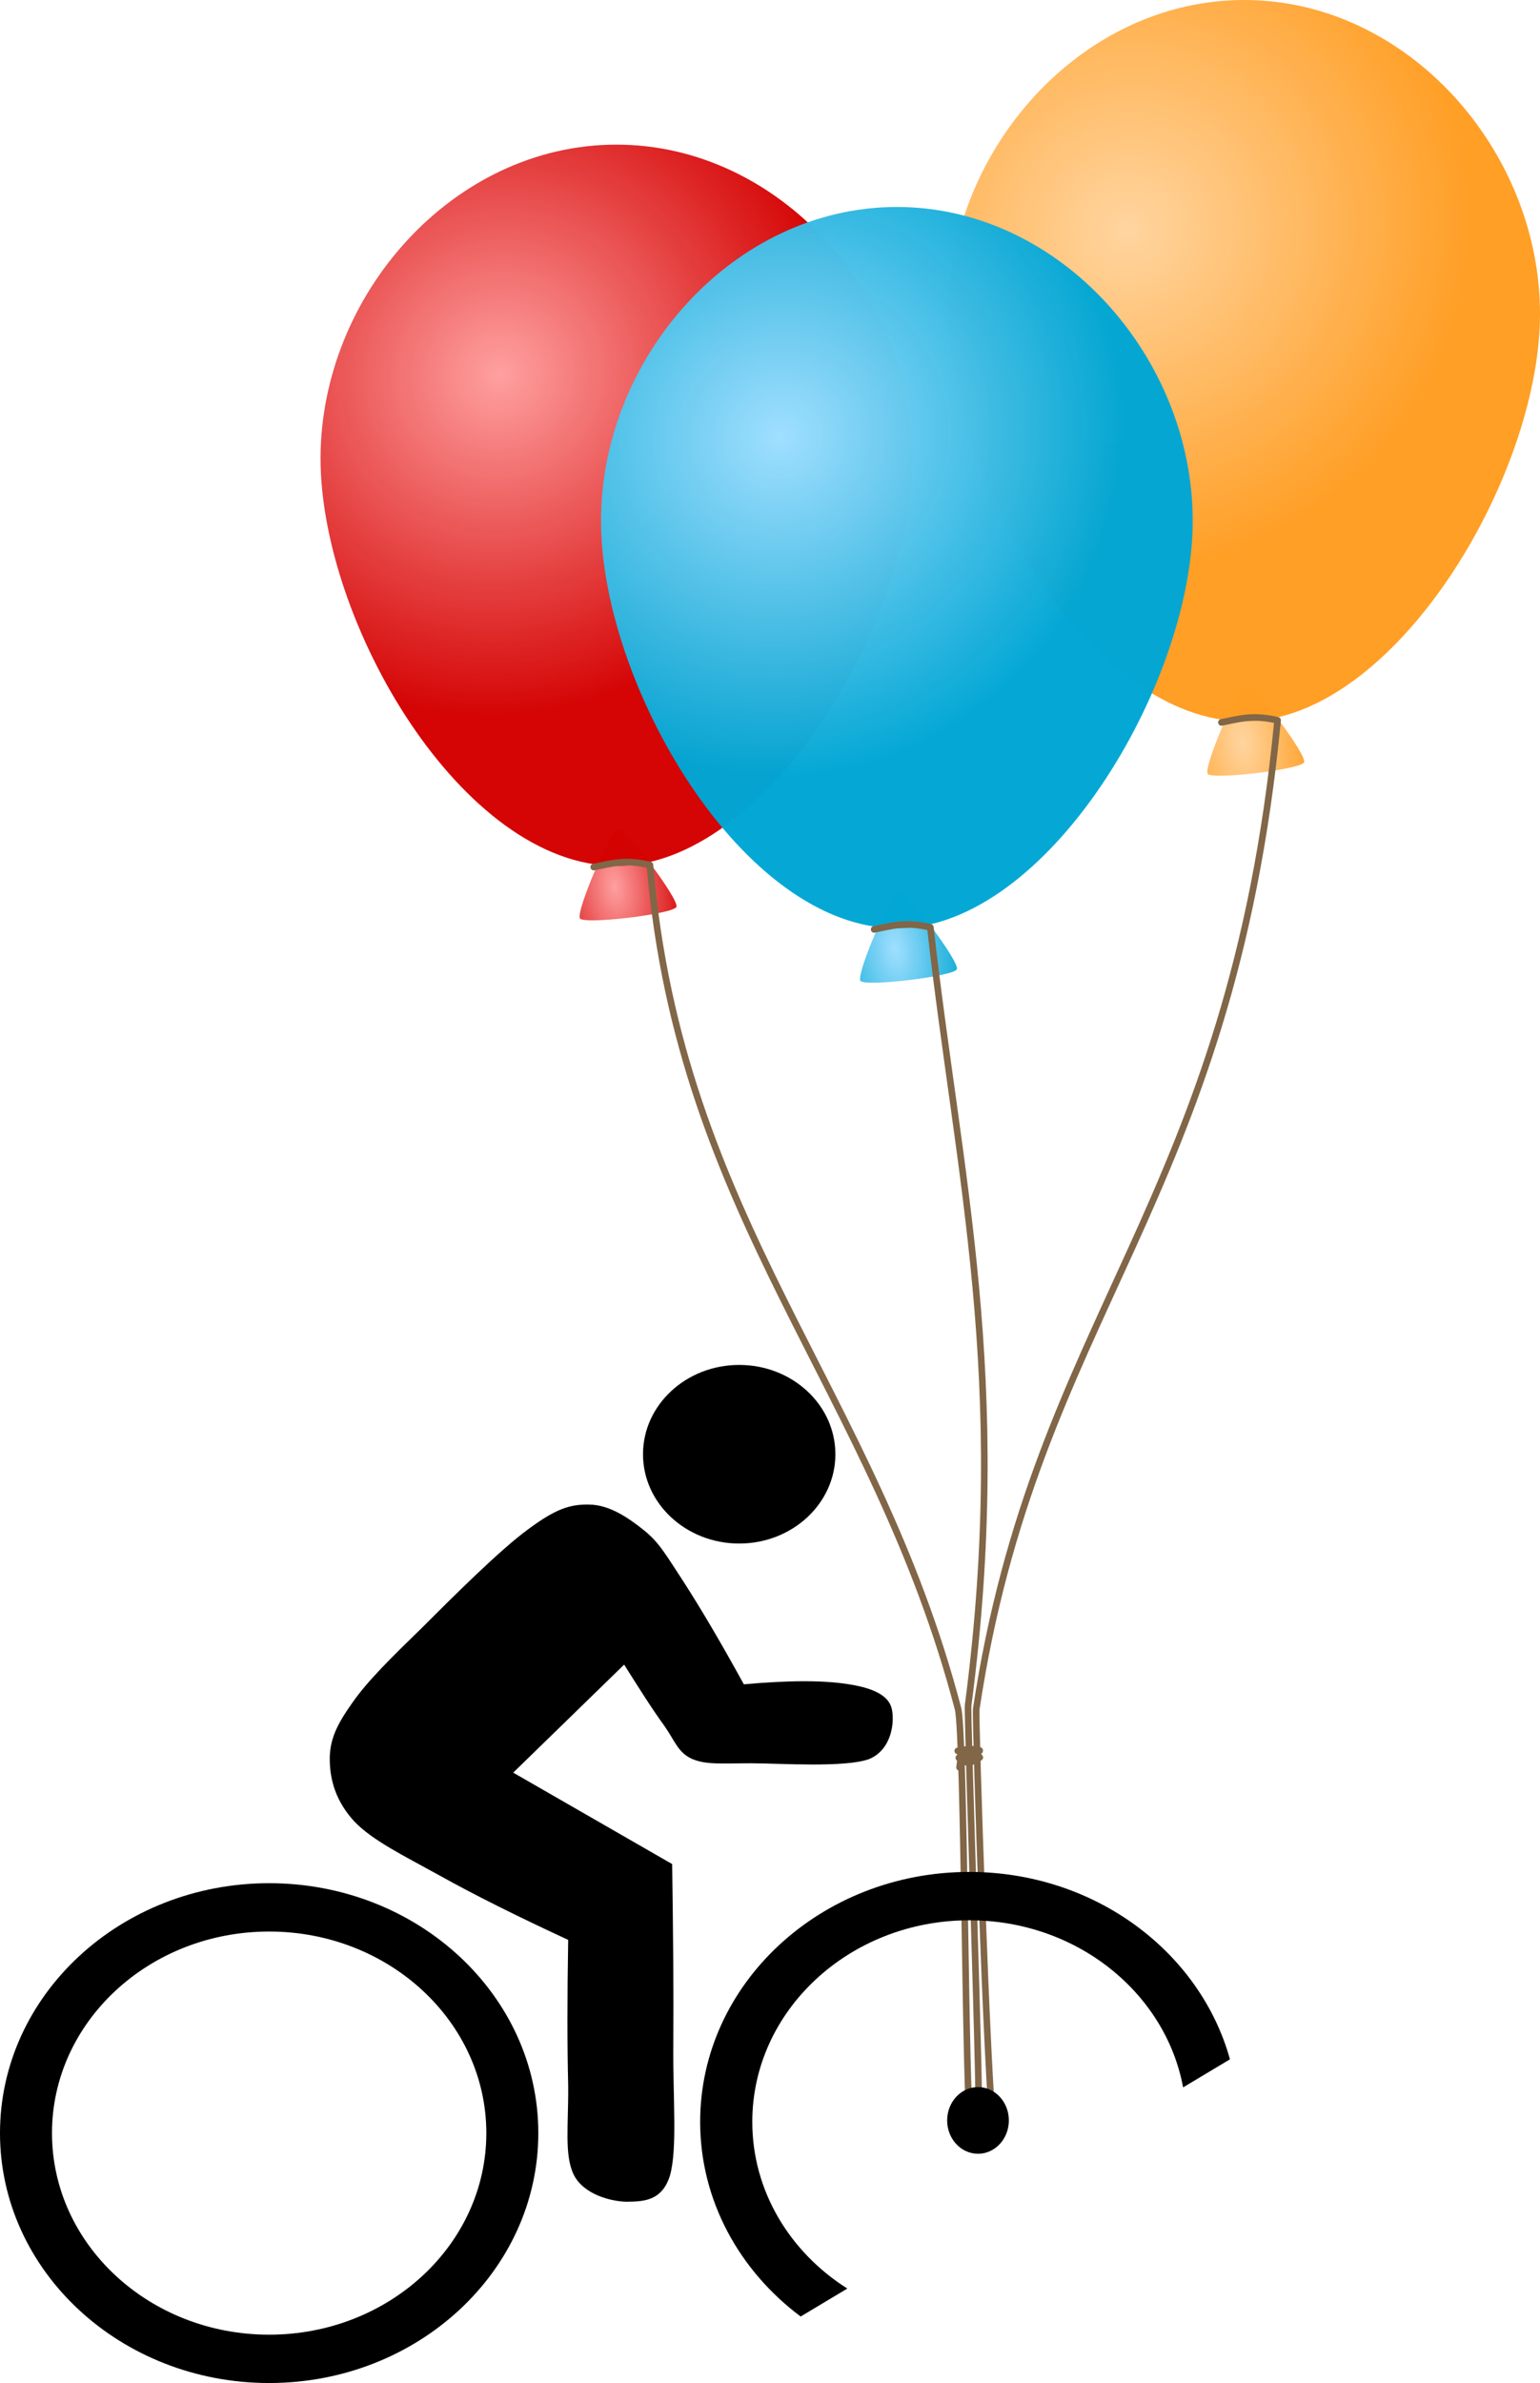 <?xml version="1.0" encoding="UTF-8" standalone="no"?>
<!-- Created with Inkscape (http://www.inkscape.org/) -->

<svg
   xmlns:dc="http://purl.org/dc/elements/1.1/"
   xmlns:cc="http://creativecommons.org/ns#"
   xmlns:rdf="http://www.w3.org/1999/02/22-rdf-syntax-ns#"
   xmlns:svg="http://www.w3.org/2000/svg"
   xmlns="http://www.w3.org/2000/svg"
   xmlns:xlink="http://www.w3.org/1999/xlink"
   xmlns:sodipodi="http://sodipodi.sourceforge.net/DTD/sodipodi-0.dtd"
   xmlns:inkscape="http://www.inkscape.org/namespaces/inkscape"
   width="142.887mm"
   height="220.963mm"
   viewBox="0 0 506.292 782.939"
   id="svg2"
   version="1.1"
   inkscape:version="0.91 r13725"
   sodipodi:docname="bicycle-balloons.svg"
   inkscape:export-filename="C:\y12\plan2014-15\svg\bicycle-balloons\bicycle-balloons.png"
   inkscape:export-xdpi="90"
   inkscape:export-ydpi="90">
  <defs
     id="defs4">
    <linearGradient
       id="linearGradient14806">
      <stop
         offset="0"
         style="stop-color:#a0dfff"
         id="stop14808" />
      <stop
         offset="1"
         style="stop-color:#00a6d4;stop-opacity:.98"
         id="stop14810" />
    </linearGradient>
    <linearGradient
       id="linearGradient14841">
      <stop
         offset="0"
         style="stop-color:#ffd5a0"
         id="stop14843" />
      <stop
         offset="1"
         style="stop-color:#ff9d22;stop-opacity:.98"
         id="stop14845" />
    </linearGradient>
    <linearGradient
       id="linearGradient6752">
      <stop
         offset="0"
         style="stop-color:#ffa0a0"
         id="stop6754" />
      <stop
         offset="1"
         style="stop-color:#d40000;stop-opacity:.979"
         id="stop6756" />
    </linearGradient>
    <radialGradient
       inkscape:collect="always"
       r="21.995"
       gradientTransform="matrix(1.054,-0.14,0.258,1.948,5.649,-1406.836)"
       cx="125.7"
       cy="897.66"
       gradientUnits="userSpaceOnUse"
       xlink:href="#linearGradient6752"
       id="radialGradient6980" />
    <radialGradient
       inkscape:collect="always"
       r="352.86"
       gradientTransform="matrix(0.189,0.25,-0.258,0.195,426.675,-8.753)"
       cx="236.82"
       cy="540.68"
       gradientUnits="userSpaceOnUse"
       xlink:href="#linearGradient6752"
       id="radialGradient6982" />
    <radialGradient
       inkscape:collect="always"
       r="21.995"
       gradientTransform="matrix(1.054,-0.14,0.258,1.948,212.012,-1454.354)"
       cx="125.7"
       cy="897.66"
       gradientUnits="userSpaceOnUse"
       xlink:href="#linearGradient14841"
       id="radialGradient6984" />
    <radialGradient
       inkscape:collect="always"
       r="352.86"
       gradientTransform="matrix(0.189,0.25,-0.258,0.195,633.038,-56.267)"
       cx="236.82"
       cy="540.68"
       gradientUnits="userSpaceOnUse"
       xlink:href="#linearGradient14841"
       id="radialGradient6986" />
    <radialGradient
       inkscape:collect="always"
       r="21.995"
       gradientTransform="matrix(1.054,-0.14,0.258,1.948,97.845,-1386.351)"
       cx="125.7"
       cy="897.66"
       gradientUnits="userSpaceOnUse"
       xlink:href="#linearGradient14806"
       id="radialGradient6988" />
    <radialGradient
       inkscape:collect="always"
       r="352.86"
       gradientTransform="matrix(0.189,0.25,-0.258,0.195,518.872,11.735)"
       cx="236.82"
       cy="540.68"
       gradientUnits="userSpaceOnUse"
       xlink:href="#linearGradient14806"
       id="radialGradient6990" />
  </defs>
  <sodipodi:namedview
     id="base"
     pagecolor="#ffffff"
     bordercolor="#666666"
     borderopacity="1.0"
     inkscape:pageopacity="0.0"
     inkscape:pageshadow="2"
     inkscape:zoom="0.81150767"
     inkscape:cx="235.18971"
     inkscape:cy="476.9192"
     inkscape:document-units="px"
     inkscape:current-layer="layer1"
     showgrid="false"
     inkscape:window-width="1920"
     inkscape:window-height="1028"
     inkscape:window-x="-8"
     inkscape:window-y="-8"
     inkscape:window-maximized="1"
     fit-margin-top="0"
     fit-margin-left="0"
     fit-margin-right="0"
     fit-margin-bottom="0" />
  <g
     inkscape:label="Layer 1"
     inkscape:groupmode="layer"
     id="layer1"
     transform="translate(-136.858,-220.162)">
    <g
       id="g4239"
       transform="translate(-30.807,187.306)">
      <path
         id="path14767"
         style="fill:url(#radialGradient6980)"
         sodipodi:type="star"
         d="m 370.906,305.283 c 2.535,-0.304 20.139,23.191 19.135,25.538 -1.004,2.347 -30.153,5.845 -31.684,3.802 -1.531,-2.043 10.015,-29.036 12.549,-29.34 z"
         sodipodi:r1="18.424053"
         inkscape:flatsided="true"
         sodipodi:arg2="-0.64302775"
         sodipodi:arg1="-1.6902254"
         inkscape:randomized="0"
         sodipodi:cy="323.57617"
         sodipodi:cx="373.10147"
         inkscape:rounded="0.08"
         sodipodi:r2="13.43973"
         sodipodi:sides="3" />
      <path
         inkscape:connector-curvature="0"
         id="path14753"
         sodipodi:nodetypes="czzsz"
         style="fill:url(#radialGradient6982)"
         d="m 467.594,183.494 c 0,53.697 -47.953,133.861 -97.274,133.861 -50.785,0 -97.274,-80.165 -97.274,-133.861 0.003,-53.689 43.577,-103.12 97.274,-103.12 53.697,0 97.274,49.43 97.274,103.12 z" />
      <path
         inkscape:connector-curvature="0"
         id="path14790"
         sodipodi:nodetypes="ccsc"
         style="fill:none;stroke:#816647;stroke-width:2.173;stroke-linecap:round;stroke-linejoin:round"
         d="m 362.859,317.724 c 6.121,-1.268 10.431,-2.557 18.471,-0.688 9.887,116.969 73.703,171.803 101.294,277.212 2.144,8.2 2.374,129.203 4.105,137.997" />
      <path
         id="path14822"
         style="fill:url(#radialGradient6984)"
         sodipodi:type="star"
         d="m 577.269,257.765 c 2.535,-0.304 20.139,23.191 19.135,25.538 -1.004,2.347 -30.153,5.845 -31.684,3.802 -1.531,-2.043 10.015,-29.036 12.549,-29.34 z"
         sodipodi:r1="18.424053"
         inkscape:flatsided="true"
         sodipodi:arg2="-0.64302775"
         sodipodi:arg1="-1.6902254"
         inkscape:randomized="0"
         sodipodi:cy="276.05823"
         sodipodi:cx="579.46399"
         inkscape:rounded="0.08"
         sodipodi:r2="13.43973"
         sodipodi:sides="3" />
      <path
         inkscape:connector-curvature="0"
         id="path14824"
         sodipodi:nodetypes="czzsz"
         style="fill:url(#radialGradient6986)"
         d="m 673.957,135.983 c 0,53.689 -47.953,133.854 -97.274,133.854 -50.785,0 -97.267,-80.165 -97.267,-133.854 0,-53.697 43.577,-103.127 97.267,-103.127 53.697,7.25e-4 97.274,49.43 97.274,103.127 z" />
      <path
         inkscape:connector-curvature="0"
         id="path14826"
         sodipodi:nodetypes="ccsc"
         style="fill:none;stroke:#816647;stroke-width:2.173;stroke-linecap:round;stroke-linejoin:round"
         d="m 569.222,270.207 c 6.128,-1.26 10.431,-2.557 18.471,-0.688 -15.407,159.772 -79.433,194.411 -99.085,324.904 -0.355,2.361 3.563,122.921 5.837,140.936" />
      <path
         id="path14796"
         style="fill:url(#radialGradient6988)"
         sodipodi:type="star"
         sodipodi:sides="3"
         sodipodi:r1="18.424053"
         sodipodi:r2="13.43973"
         sodipodi:arg1="-1.6902254"
         sodipodi:arg2="-0.64302775"
         inkscape:randomized="0"
         sodipodi:cy="344.06104"
         sodipodi:cx="465.29782"
         inkscape:rounded="0.08"
         inkscape:flatsided="true"
         d="m 463.103,325.768 c 2.535,-0.304 20.139,23.191 19.135,25.538 -1.004,2.347 -30.153,5.845 -31.684,3.802 -1.531,-2.043 10.015,-29.036 12.549,-29.34 z" />
      <path
         inkscape:connector-curvature="0"
         id="path14798"
         sodipodi:nodetypes="czzsz"
         style="fill:url(#radialGradient6990)"
         d="m 559.783,203.986 c 0,53.689 -47.945,133.854 -97.267,133.854 -50.785,0 -97.274,-80.165 -97.274,-133.854 0,-53.697 43.577,-103.127 97.274,-103.127 53.689,0 97.267,49.43 97.267,103.127 z" />
      <path
         inkscape:connector-curvature="0"
         id="path14800"
         sodipodi:nodetypes="cccc"
         style="fill:none;stroke:#816647;stroke-width:2.173;stroke-linecap:round;stroke-linejoin:round"
         d="m 455.056,338.209 c 6.121,-1.268 10.431,-2.557 18.471,-0.688 9.141,81.7 26.526,148.254 12.423,255.561 -0.355,3.404 3.921,123.844 3.472,135.622" />
      <path
         inkscape:connector-curvature="0"
         id="path6930"
         style="fill:#816647;fill-rule:evenodd"
         d="m 485.939,606.411 c -0.782,0.094 -1.05,0.304 -3.368,0.608 -0.601,-0.007 -1.101,0.464 -1.116,1.065 -0.007,0.601 0.464,1.101 1.065,1.108 -0.326,0.246 -0.746,0.688 -0.703,1.318 0.029,0.362 0.29,0.717 0.522,0.898 -0.007,0.058 -0.036,0.101 -0.043,0.159 -0.065,0.435 -0.152,1.014 -0.246,1.811 -0.08,0.601 0.348,1.152 0.949,1.224 0.601,0.072 1.144,-0.348 1.224,-0.949 0.058,-0.471 0.094,-0.703 0.13,-1.021 0.449,0.21 0.978,0.362 1.63,0.34 1.181,-0.036 2.6,-0.543 4.419,-1.811 0.319,-0.217 0.5,-0.587 0.471,-0.971 -0.029,-0.398 -0.311,-0.782 -0.565,-0.956 -0.051,-0.029 -0.087,-0.015 -0.13,-0.043 0.326,-0.254 0.703,-0.703 0.652,-1.311 -0.036,-0.5 -0.406,-0.913 -0.905,-0.992 -2.593,-0.435 -3.202,-0.579 -3.984,-0.478 z" />
    </g>
    <path
       inkscape:connector-curvature="0"
       id="path101"
       style="fill:#000000;fill-rule:evenodd"
       d="m 342.051,767.07 -36.468,35.489 52.255,30.04 c 0.326,22.961 0.512,42.382 0.374,59.707 -0.141,17.139 1.397,33.952 -1.119,42.708 -2.701,8.523 -9.035,8.43 -14.345,8.523 -5.357,-0.14 -14.112,-2.515 -17.277,-8.895 -3.168,-6.52 -1.678,-16.533 -1.816,-29.341 -0.326,-13.087 -0.326,-28.596 0,-47.785 -16.674,-7.731 -30.552,-14.624 -42.336,-21.191 -11.876,-6.567 -21.983,-11.457 -27.99,-17.744 -6.056,-6.613 -7.963,-13.506 -8.057,-20.12 -0.093,-6.613 2.236,-11.55 7.359,-18.769 5.076,-7.312 13.04,-15.09 22.822,-24.591 9.733,-9.734 25.569,-25.569 34.93,-32.415 9.175,-6.8 13.831,-8.337 20.258,-8.197 6.474,0.093 12.668,4.192 18.024,8.523 5.076,4.098 7.264,8.243 12.854,16.72 5.496,8.523 12.062,19.561 19.888,33.812 14.997,-1.351 26.407,-1.351 34.604,0 7.964,1.257 12.854,3.633 13.971,7.824 1.071,4.145 0.235,13.553 -7.359,16.72 -7.823,2.888 -28.921,1.444 -38.654,1.397 -9.735,0 -14.857,0.559 -19.514,-1.397 -4.753,-2.142 -5.589,-5.775 -9.178,-10.898 -3.816,-5.215 -8.055,-11.921 -13.224,-20.118 z" />
    <path
       inkscape:connector-curvature="0"
       id="path103"
       style="fill:#000000;fill-rule:evenodd"
       d="m 379.879,668.606 c 17.455,0 31.622,13.144 31.622,29.341 0,16.197 -14.167,29.341 -31.622,29.341 -17.457,0 -31.625,-13.145 -31.625,-29.341 0,-16.196 14.166,-29.341 31.625,-29.341" />
    <path
       inkscape:connector-curvature="0"
       id="path105"
       style="fill:#000000;fill-rule:evenodd"
       d="m 225.347,838.883 c 48.845,0 88.489,36.785 88.489,82.109 0,45.323 -39.645,82.109 -88.489,82.109 -48.846,0 -88.489,-36.785 -88.489,-82.109 0,-45.323 39.643,-82.109 88.489,-82.109 z m 0,15.881 c 39.41,0 71.397,29.671 71.397,66.227 0,36.556 -31.987,66.226 -71.397,66.226 -39.411,0 -71.397,-29.67 -71.397,-66.226 0,-36.556 31.985,-66.227 71.397,-66.227 z" />
    <path
       style="fill:#000000;fill-opacity:1;fill-rule:evenodd"
       d="m 455.531,835.186 c -48.848,0 -88.488,36.786 -88.488,82.109 0,25.845 12.901,48.9 33.037,63.955 l 15.348,-9.189 c -18.855,-11.923 -31.246,-32.007 -31.246,-54.766 0,-36.556 31.963,-66.227 71.35,-66.227 35.222,0 64.49,23.737 70.287,54.9 l 15.404,-9.223 c -9.84,-35.39 -44.493,-61.561 -85.691,-61.561 z"
       id="path107"
       inkscape:connector-curvature="0" />
    <ellipse
       style="opacity:1;fill:#000000;fill-opacity:1;stroke:none;stroke-width:2.3;stroke-miterlimit:4;stroke-dasharray:none;stroke-dashoffset:0;stroke-opacity:1"
       id="path4273"
       cx="458.388"
       cy="916.824"
       rx="10.142"
       ry="10.953" />
  </g>
</svg>
